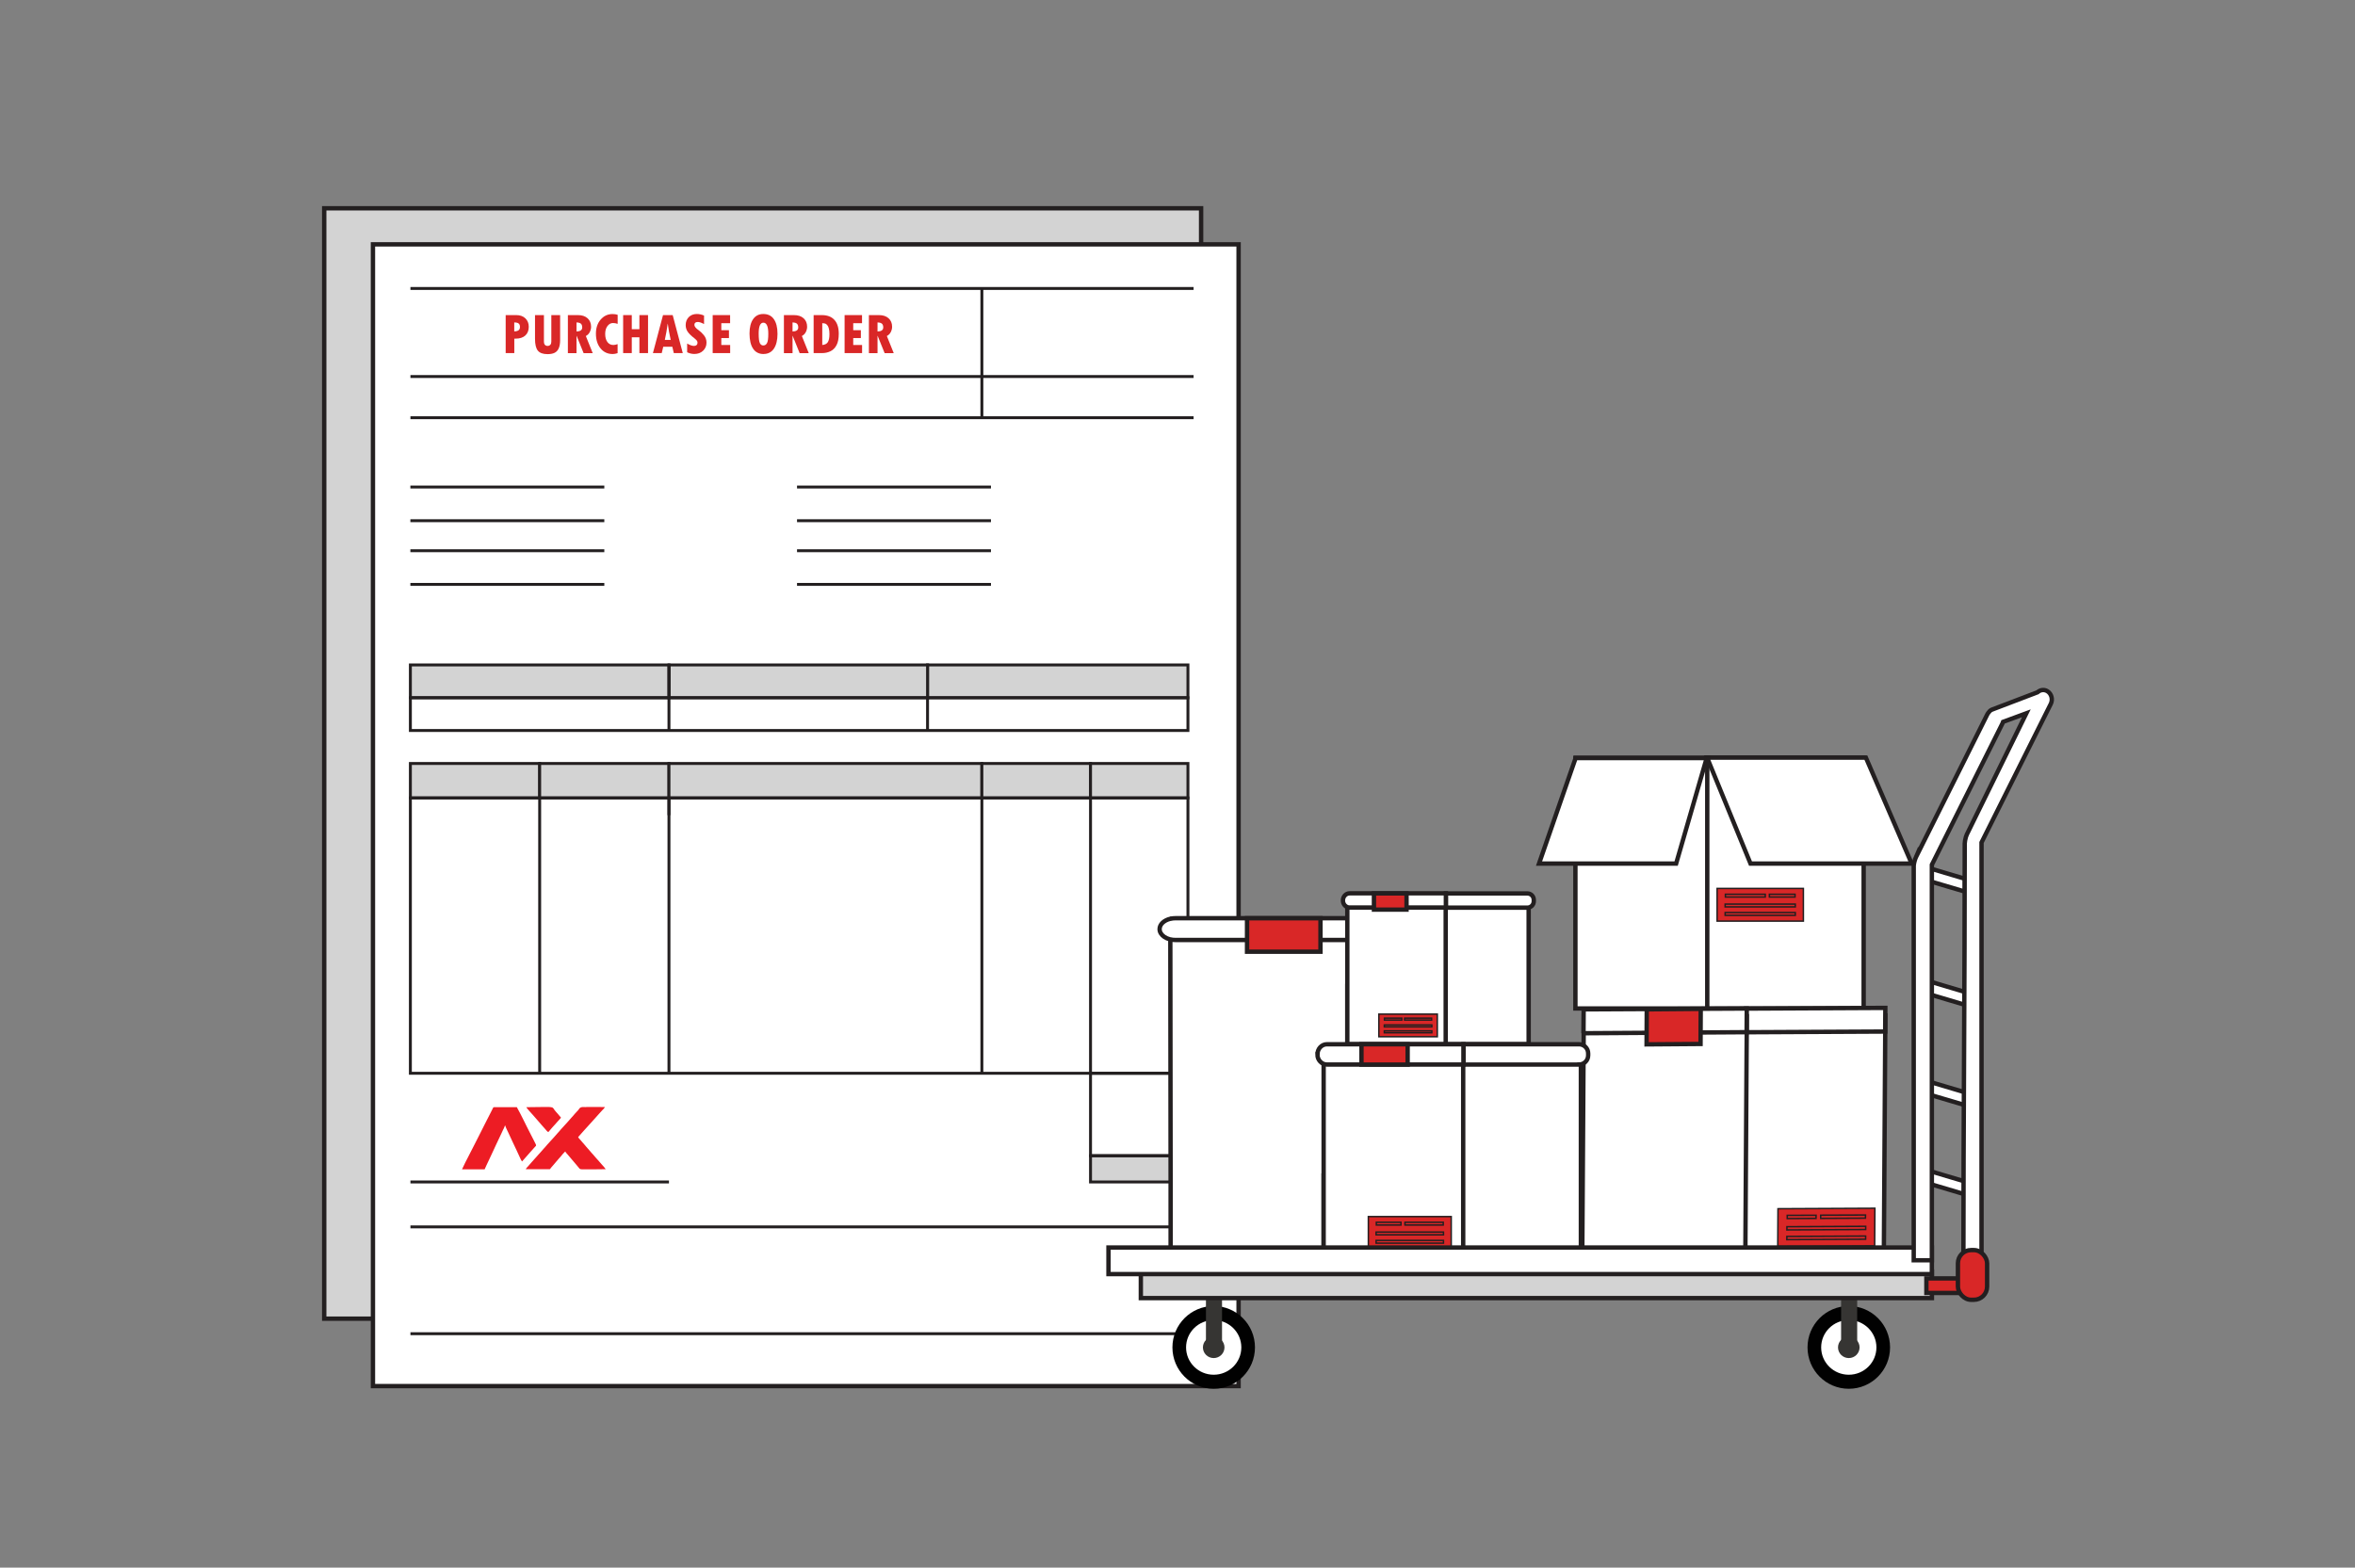 <?xml version="1.0" encoding="UTF-8"?>
<svg id="Layer_1" data-name="Layer 1" xmlns="http://www.w3.org/2000/svg" viewBox="0 0 404 269">
  <rect x="0" y="0" width="404" height="269" fill="#808080" stroke="none"/>
  <defs>
    <style>
      .cls-1, .cls-2, .cls-3, .cls-4, .cls-5, .cls-6 {
        stroke: #231f20;
        stroke-miterlimit: 10;
      }

      .cls-1, .cls-4 {
        fill: #d3d3d3;
      }

      .cls-1, .cls-5 {
        stroke-width: .5px;
      }

      .cls-2, .cls-7 {
        fill: #fff;
      }

      .cls-2, .cls-4, .cls-6 {
        stroke-width: .75px;
      }

      .cls-3 {
        stroke-width: .25px;
      }

      .cls-3, .cls-8, .cls-6 {
        fill: #d92727;
      }

      .cls-9 {
        fill: #ed1c24;
      }

      .cls-10 {
        fill: #363533;
      }

      .cls-5 {
        fill: none;
      }

      .cls-11 {
        fill: #010101;
      }
    </style>
  </defs>
  <rect class="cls-4" x="55.62" y="35.74" width="150.43" height="190.54"/>
  <rect class="cls-2" x="63.98" y="41.93" width="148.5" height="195.92"/>
  <line class="cls-5" x1="70.41" y1="49.5" x2="204.76" y2="49.5"/>
  <line class="cls-5" x1="70.41" y1="64.61" x2="204.76" y2="64.61"/>
  <line class="cls-5" x1="70.41" y1="71.68" x2="204.76" y2="71.68"/>
  <line class="cls-5" x1="70.41" y1="228.86" x2="206.05" y2="228.86"/>
  <line class="cls-5" x1="70.41" y1="210.53" x2="203.8" y2="210.53"/>
  <line class="cls-5" x1="70.41" y1="202.82" x2="114.76" y2="202.82"/>
  <rect class="cls-1" x="159.12" y="114.1" width="44.67" height="5.63"/>
  <rect class="cls-1" x="114.76" y="114.1" width="44.36" height="5.63"/>
  <rect class="cls-1" x="70.4" y="114.1" width="44.36" height="5.63"/>
  <rect class="cls-5" x="70.4" y="119.73" width="133.39" height="5.62"/>
  <rect class="cls-1" x="70.4" y="131.01" width="22.18" height="5.91"/>
  <rect class="cls-1" x="92.58" y="131.01" width="22.18" height="5.91"/>
  <rect class="cls-1" x="114.76" y="131.01" width="53.68" height="5.91"/>
  <rect class="cls-1" x="168.44" y="131.01" width="18.64" height="5.91"/>
  <rect class="cls-1" x="187.08" y="131.01" width="16.71" height="5.91"/>
  <rect class="cls-5" x="70.4" y="136.92" width="133.39" height="47.25"/>
  <rect class="cls-1" x="187.08" y="198.32" width="16.71" height="4.5"/>
  <rect class="cls-5" x="187.08" y="184.17" width="16.71" height="14.15"/>
  <line class="cls-5" x1="114.76" y1="184.17" x2="114.76" y2="136.92"/>
  <line class="cls-5" x1="114.76" y1="139.89" x2="114.76" y2="136.92"/>
  <line class="cls-5" x1="114.76" y1="125.35" x2="114.76" y2="114.1"/>
  <line class="cls-5" x1="92.58" y1="184.17" x2="92.58" y2="136.92"/>
  <line class="cls-5" x1="159.12" y1="125.35" x2="159.12" y2="119.73"/>
  <line class="cls-5" x1="168.44" y1="184.17" x2="168.44" y2="136.92"/>
  <line class="cls-5" x1="187.08" y1="184.17" x2="187.08" y2="136.92"/>
  <line class="cls-5" x1="168.44" y1="49.5" x2="168.44" y2="71.68"/>
  <line class="cls-5" x1="70.4" y1="83.57" x2="103.67" y2="83.57"/>
  <line class="cls-5" x1="70.4" y1="89.35" x2="103.67" y2="89.35"/>
  <line class="cls-5" x1="70.4" y1="94.5" x2="103.67" y2="94.5"/>
  <line class="cls-5" x1="70.4" y1="100.28" x2="103.67" y2="100.28"/>
  <line class="cls-5" x1="136.73" y1="83.57" x2="170" y2="83.57"/>
  <line class="cls-5" x1="136.73" y1="89.35" x2="170" y2="89.35"/>
  <line class="cls-5" x1="136.73" y1="94.5" x2="170" y2="94.5"/>
  <line class="cls-5" x1="136.73" y1="100.28" x2="170" y2="100.28"/>
  <g>
    <path class="cls-8" d="M86.74,54.07h1.83c.64,0,1.16.18,1.55.55.39.37.59.85.59,1.46,0,.63-.2,1.13-.59,1.49-.4.36-.94.54-1.64.54h-.25v2.48h-1.48v-6.52ZM88.22,55.32v1.54c.33,0,.58-.07.74-.19.16-.12.24-.31.24-.57,0-.28-.08-.48-.23-.59-.15-.12-.4-.18-.74-.18Z"/>
    <path class="cls-8" d="M91.79,54.07h1.52v4.59c0,.21.06.38.17.51.11.12.27.19.46.19s.36-.07.47-.2c.12-.13.17-.32.17-.55v-4.54h1.51v4.28c0,.58-.08,1.05-.23,1.4-.15.35-.38.61-.68.77-.3.16-.71.25-1.25.25-.79,0-1.34-.2-1.67-.61-.32-.4-.48-1.08-.48-2.05v-4.05Z"/>
    <path class="cls-8" d="M97.42,54.07h1.72c.7,0,1.25.18,1.65.54.4.36.61.84.61,1.46,0,.32-.08.62-.23.92-.15.29-.38.52-.67.67l1.18,2.94h-1.56l-1.2-2.97h-.02v2.97h-1.48v-6.52ZM98.9,55.33v1.55c.65-.01.98-.24.98-.69,0-.3-.08-.52-.23-.65-.15-.13-.4-.2-.75-.21Z"/>
    <path class="cls-8" d="M105.95,59.05v1.55c-.31.1-.59.15-.84.15-.86,0-1.55-.32-2.08-.96-.53-.64-.8-1.49-.8-2.54,0-.97.27-1.78.81-2.41.54-.63,1.22-.95,2.04-.95.32,0,.61.04.88.13v1.55c-.28-.09-.55-.14-.8-.14-.38,0-.7.18-.96.53s-.38.8-.38,1.34c0,.59.13,1.05.38,1.39.25.34.6.51,1.02.51.21,0,.45-.05.73-.15Z"/>
    <path class="cls-8" d="M106.9,54.07h1.48v2.42h1.31v-2.42h1.48v6.52h-1.48v-2.71h-1.31v2.71h-1.48v-6.52Z"/>
    <path class="cls-8" d="M117.13,60.59h-1.54l-.25-1.09h-1.56l-.26,1.09h-1.51l1.73-6.52h1.66l1.73,6.52ZM115.06,58.33c-.22-.97-.39-1.89-.5-2.77h-.02c-.12.9-.28,1.83-.49,2.77h1.01Z"/>
    <path class="cls-8" d="M117.88,60.47v-1.52c.47.27.86.41,1.18.41.19,0,.33-.05.44-.15s.16-.24.16-.41c0-.13-.04-.25-.13-.37-.09-.11-.24-.25-.45-.42-.51-.39-.88-.75-1.11-1.09s-.34-.71-.34-1.13c0-.56.18-1.02.53-1.38.36-.35.81-.53,1.38-.53.42,0,.83.09,1.24.27v1.46c-.44-.24-.8-.36-1.07-.36-.18,0-.33.04-.43.13-.11.09-.16.21-.16.37,0,.27.25.58.74.92.29.2.59.49.89.85.3.37.45.79.45,1.27,0,.56-.2,1.03-.59,1.4-.39.37-.89.55-1.5.55-.41,0-.82-.1-1.23-.29Z"/>
    <path class="cls-8" d="M122.26,54.07h2.99v1.39h-1.51v1.2h1.31v1.35h-1.31v1.19h1.52v1.39h-3v-6.52Z"/>
    <path class="cls-8" d="M131,60.75c-.79,0-1.39-.3-1.8-.91-.41-.6-.62-1.48-.62-2.62,0-1.05.21-1.87.62-2.46.42-.59.99-.88,1.74-.88.79,0,1.4.29,1.81.88.42.59.63,1.43.63,2.52s-.21,1.94-.62,2.55c-.41.6-1,.91-1.76.91ZM130.95,55.37c-.53,0-.8.63-.8,1.88,0,.81.07,1.35.2,1.62.13.27.33.41.59.41.28,0,.49-.13.64-.41.15-.27.22-.8.22-1.59,0-1.27-.28-1.91-.85-1.91Z"/>
    <path class="cls-8" d="M134.48,54.07h1.72c.7,0,1.25.18,1.65.54.4.36.61.84.61,1.46,0,.32-.08.62-.23.92-.15.29-.38.52-.67.67l1.18,2.94h-1.56l-1.2-2.97h-.02v2.97h-1.48v-6.52ZM135.96,55.33v1.55c.65-.01.98-.24.98-.69,0-.3-.08-.52-.23-.65-.15-.13-.4-.2-.75-.21Z"/>
    <path class="cls-8" d="M139.58,54.07h1.38c.96,0,1.68.27,2.18.82.5.54.75,1.34.75,2.39,0,.79-.12,1.44-.37,1.92-.25.49-.59.84-1.03,1.06-.44.22-.93.33-1.46.33h-1.45v-6.52ZM141.06,55.46v3.74c.45-.04.77-.2.95-.48s.28-.74.28-1.38c0-.38-.03-.7-.1-.96-.06-.26-.16-.46-.29-.61-.13-.14-.25-.23-.38-.26-.12-.03-.28-.05-.47-.06Z"/>
    <path class="cls-8" d="M144.89,54.07h2.99v1.39h-1.51v1.2h1.31v1.35h-1.31v1.19h1.52v1.39h-3v-6.52Z"/>
    <path class="cls-8" d="M149.06,54.07h1.72c.7,0,1.25.18,1.65.54.4.36.61.84.61,1.46,0,.32-.08.62-.23.92-.15.29-.38.52-.67.67l1.18,2.94h-1.56l-1.2-2.97h-.02v2.97h-1.48v-6.52ZM150.54,55.33v1.55c.65-.01.98-.24.98-.69,0-.3-.08-.52-.23-.65-.15-.13-.4-.2-.75-.21Z"/>
  </g>
  <g>
    <path class="cls-9" d="M84.72,189.99h.09q.05,0,.1,0t.11,0s.08,0,.12,0c.13,0,.26,0,.39,0,.09,0,.18,0,.27,0,.24,0,.48,0,.71,0,.24,0,.49,0,.73,0,.48,0,.95,0,1.43,0,.01.02.02.04.03.06.05.09.1.18.14.27.02.03.03.06.05.09.12.22.24.45.36.67.13.24.25.48.37.73.16.33.33.65.49.98.06.12.12.25.18.37q.35.71.72,1.42c.17.33.34.66.51.99.04.07.07.15.11.22.05.11.11.21.16.32t.05.1s.03.06.05.09c.01.03.03.05.04.08q.03.07.03.22c-.06.08-.12.14-.19.21-.04.04-.08.08-.11.12-.02.02-.04.04-.06.06-.06.07-.12.14-.18.21-.18.2-.36.4-.54.6-.14.15-.28.31-.41.47-.17.21-.36.41-.54.61-.13.14-.25.27-.37.42-.09-.11-.15-.22-.21-.34-.02-.04-.04-.08-.06-.12-.02-.04-.04-.09-.06-.13-.04-.09-.09-.19-.13-.28-.01-.02-.02-.05-.03-.07-.13-.28-.26-.56-.39-.84-.02-.05-.05-.11-.07-.16-.08-.16-.15-.32-.23-.48-.1-.21-.2-.43-.3-.64-.01-.03-.02-.05-.04-.08-.18-.39-.37-.78-.55-1.18-.11-.24-.23-.49-.34-.73-.03-.06-.05-.12-.08-.17-.04-.08-.08-.17-.12-.25-.04-.08-.07-.16-.11-.24-.01-.02-.02-.05-.03-.07-.06-.12-.1-.24-.12-.37h-.07s-.02.06-.03.09c-.05.13-.1.26-.16.39-.01.02-.02.05-.04.07-.03.05-.05.11-.08.16-.07.14-.13.28-.2.43-.01.03-.03.06-.04.09-.12.25-.24.51-.36.76-.2.43-.4.85-.6,1.27-.17.36-.34.73-.51,1.1-.18.4-.37.79-.55,1.18-.2.42-.39.83-.59,1.25-.02.04-.04.08-.06.13-.02.04-.04.08-.05.12-.02.03-.03.07-.05.1-.05.12-.11.24-.16.36h-3.88q.39-.82.55-1.15s.03-.07.05-.1c.1-.19.2-.39.3-.58.24-.45.46-.9.69-1.35q.42-.85.63-1.23c.23-.43.45-.88.67-1.32.23-.47.47-.94.71-1.41.19-.35.36-.71.54-1.07.21-.43.42-.85.65-1.27.13-.24.25-.48.37-.73.04-.08.08-.15.11-.23.02-.03.03-.06.05-.1q.06-.11.14-.12Z"/>
    <path class="cls-9" d="M100.56,189.95c.09,0,.18,0,.28,0,.22,0,.44,0,.65,0,.27,0,.54,0,.82,0,.49,0,.97.01,1.46.02-.07.12-.14.23-.24.33-.03.03-.05.05-.08.08-.03.03-.05.05-.08.08-.17.18-.34.36-.5.55-.09.11-.19.21-.28.31-.14.15-.28.3-.41.46-.09.1-.18.2-.27.3-.11.12-.22.24-.33.37-.13.15-.26.29-.39.43-.09.1-.19.21-.28.31-.13.15-.26.29-.39.43-.09.1-.19.21-.28.31-.11.13-.22.25-.33.37-.16.17-.31.34-.46.52-.05.06-.1.11-.15.17t-.07.08s-.03.04-.05.05c.08.15.18.27.3.39.13.14.26.29.38.44.13.17.28.32.42.48.11.12.21.24.31.37.14.18.29.34.45.51.14.15.28.32.41.48.1.12.2.23.31.34.16.18.32.36.47.55.09.11.19.22.29.32.13.14.25.28.37.42.12.15.25.3.39.45.22.24.45.48.63.76-.57,0-1.14.02-1.7.02-.26,0-.53,0-.79,0-.23,0-.46,0-.69,0-.12,0-.24,0-.36,0-.14,0-.27,0-.41,0q-.06,0-.12,0c-.17,0-.28-.01-.42-.12-.09-.09-.16-.19-.24-.29-.05-.06-.1-.13-.16-.19q-.04-.05-.08-.1c-.17-.2-.34-.4-.51-.6-.1-.11-.19-.22-.28-.33-.02-.02-.04-.04-.05-.06-.04-.04-.07-.09-.11-.13-.07-.09-.15-.17-.22-.26-.04-.04-.07-.09-.11-.13-.1-.11-.19-.23-.29-.34-.02-.02-.04-.05-.06-.07-.04-.04-.08-.09-.12-.13-.09-.1-.16-.19-.22-.32-.29.28-.55.58-.8.9-.09.1-.18.2-.27.3-.15.16-.29.33-.43.5-.11.13-.21.26-.32.38-.02.02-.04.05-.06.07-.04.05-.08.09-.12.14-.1.12-.21.24-.31.36-.02.02-.04.04-.06.06q-.1.12-.19.25t-.14.09s-.06,0-.09,0q-.05,0-.11,0s-.08,0-.12,0c-.04,0-.08,0-.12,0-.13,0-.27,0-.4,0-.09,0-.19,0-.28,0-.22,0-.44,0-.66,0-.27,0-.55,0-.82,0-.49,0-.98,0-1.47,0,.05-.1.1-.18.18-.27.02-.02.04-.04.06-.06.02-.02.04-.04.06-.07.04-.05.09-.09.13-.14.02-.02.04-.04.06-.07.14-.15.28-.31.41-.47.21-.25.43-.5.66-.74.12-.13.25-.27.36-.4.08-.09.15-.17.23-.26.1-.11.2-.22.3-.33.13-.14.25-.29.38-.43.09-.1.18-.21.27-.31.08-.09.15-.17.23-.25.12-.13.23-.26.34-.4.11-.14.23-.27.36-.39.09-.09.17-.18.25-.28.08-.09.16-.18.24-.26.1-.11.2-.22.3-.33.13-.14.25-.29.38-.43.09-.1.18-.21.27-.31.08-.09.15-.17.23-.25.12-.13.23-.26.34-.4.11-.14.23-.27.36-.39.09-.09.17-.18.25-.28.08-.09.16-.18.24-.26.1-.11.2-.22.3-.33.13-.14.25-.29.38-.43.09-.1.18-.21.27-.31.08-.09.15-.17.23-.25.12-.13.23-.26.34-.4.11-.14.23-.27.36-.39.07-.07.13-.13.19-.2.02-.02.04-.05.06-.07q.07-.08.12-.18c.27-.42.77-.32,1.22-.31Z"/>
    <path class="cls-9" d="M90.31,189.99c.57-.01,1.13-.02,1.7-.02.26,0,.53,0,.79-.01.23,0,.46,0,.69,0,.12,0,.24,0,.36,0q.8-.02,1,.14c.11.1.18.22.26.35.06.07.11.14.17.21t.08.1c.11.13.22.25.33.37.12.13.23.27.34.41q.07.09.14.14t.04.13c-.04.09-.09.14-.16.21-.12.11-.22.23-.32.35-.17.21-.36.41-.55.62-.11.11-.21.23-.31.34-.08.09-.15.17-.23.26q-.29.33-.57.67c-.11-.05-.18-.1-.26-.19-.02-.03-.04-.05-.07-.08-.03-.03-.05-.06-.08-.1-.07-.08-.14-.17-.22-.25-.02-.02-.04-.04-.06-.07-.14-.16-.28-.32-.43-.48-.15-.16-.29-.33-.43-.5-.18-.21-.35-.41-.53-.61-.12-.13-.23-.26-.34-.39-.17-.21-.36-.41-.54-.61-.13-.14-.25-.27-.37-.41-.04-.04-.08-.09-.11-.13-.04-.05-.08-.1-.12-.14-.02-.02-.04-.05-.06-.07q-.14-.17-.14-.21Z"/>
  </g>
  <g id="parcel">
    <g>
      <path class="cls-2" d="M200.77,157.66c0,1.4,0,2.8,0,4.19.02,13.87.03,27.75.05,41.62,0,.94,0,1.88,0,2.81,0,.72,0,1.44,0,2.14,0,2.64,0,5.2,0,7.65,10.67-.02,21.33-.04,32-.06,1.96,0,3.92,0,5.89-.01v-58.34s-6.15,0-6.15,0h-31.46s-.36,0-.36,0Z"/>
      <path class="cls-2" d="M198.93,159.44c0,.52.31.98.8,1.32.28.19.62.34,1,.44,0,0,.02,0,.03,0,.28.07.59.1.91.1h37.08c1.35,0,2.45-.84,2.45-1.87,0-.52-.27-.98-.72-1.32s-1.06-.55-1.73-.55h-37.08c-.31,0-.6.03-.88.1-.01,0-.02,0-.03,0-1.07.26-1.83.95-1.83,1.77Z"/>
      <rect class="cls-6" x="213.93" y="157.57" width="12.6" height="5.74"/>
    </g>
    <g>
      <rect class="cls-2" x="270.26" y="130.04" width="22.89" height="43.01"/>
      <rect class="cls-2" x="292.88" y="130.04" width="26.83" height="43.01"/>
      <polygon class="cls-2" points="327.95 148.19 300.3 148.19 292.85 130 320.09 130 322.8 136.27 322.8 136.27 327.95 148.19"/>
      <polygon class="cls-2" points="264.02 148.19 287.54 148.19 292.78 130.08 270.3 130.08 270.29 130.11 268.14 136.29 264.02 148.19"/>
      <g>
        <rect class="cls-3" x="294.57" y="152.45" width="14.8" height="5.61"/>
        <g>
          <g>
            <rect class="cls-3" x="295.99" y="153.45" width="6.84" height=".48"/>
            <rect class="cls-3" x="303.54" y="153.45" width="4.4" height=".48"/>
          </g>
          <rect class="cls-3" x="295.95" y="155.14" width="12.03" height=".48"/>
          <rect class="cls-3" x="295.95" y="156.59" width="12.03" height=".48"/>
        </g>
      </g>
    </g>
    <g>
      <g>
        <polygon class="cls-2" points="299.28 216.12 323.17 216 323.43 174.26 299.54 174.38 299.28 216.12"/>
        <polygon class="cls-2" points="299.51 177.13 323.4 177.01 323.43 172.95 299.54 173.07 299.51 177.13"/>
      </g>
      <g>
        <path class="cls-2" d="M271.41,216.25l27.64-.14h.36s.22-35.68.22-35.68l.03-4.06v-2c-9.29,0-18.6-.01-27.9-.02h-.07c0,.72,0,1.44-.01,2.16,0,.21,0,.42,0,.63l-.02,3.47-.22,34.85v.78Z"/>
        <path class="cls-2" d="M271.64,177.3c9.33-.06,18.66-.12,27.99-.18l.03-4.06-27.57.14c-.14,0-.28,0-.42,0,0,.21,0,.42,0,.63l-.02,3.47Z"/>
        <g>
          <polygon class="cls-3" points="304.97 213.87 321.6 213.79 321.64 207.33 305.01 207.41 304.97 213.87"/>
          <g>
            <g>
              <polygon class="cls-3" points="312.34 209.07 320.02 209.03 320.03 208.49 312.34 208.52 312.34 209.07"/>
              <polygon class="cls-3" points="306.6 209.1 311.54 209.07 311.55 208.53 306.6 208.55 306.6 209.1"/>
            </g>
            <polygon class="cls-3" points="306.54 211.05 320.06 210.98 320.06 210.43 306.55 210.5 306.54 211.05"/>
            <polygon class="cls-3" points="306.53 212.72 320.05 212.65 320.05 212.1 306.54 212.17 306.53 212.72"/>
          </g>
        </g>
        <polygon class="cls-6" points="282.47 179.21 291.73 179.14 291.76 173.12 282.5 173.2 282.47 179.21"/>
      </g>
    </g>
    <g>
      <path class="cls-2" d="M231.13,168.82v10.36s9.1,0,9.1,0c-6.42-1.27-8.5-5.33-9.1-10.36Z"/>
      <g>
        <rect class="cls-2" x="247.84" y="154.09" width="14.4" height="25.09"/>
        <path class="cls-2" d="M249.13,153.3h13.99v2.44h-13.99c-.61,0-1.1-.49-1.1-1.1v-.24c0-.61.49-1.1,1.1-1.1Z" transform="translate(511.15 309.05) rotate(180)"/>
      </g>
      <g>
        <rect class="cls-2" x="231.13" y="154.09" width="16.88" height="25.09"/>
        <path class="cls-2" d="M230.38,154.52c0,.34.13.64.34.86.12.12.26.22.42.28.12.05.25.07.39.07h16.51s0-2.44,0-2.44h-16.51c-.63,0-1.15.55-1.15,1.22Z"/>
      </g>
      <g>
        <rect class="cls-3" x="236.54" y="174.02" width="10.03" height="3.88"/>
        <g>
          <g>
            <rect class="cls-3" x="240.96" y="174.71" width="4.63" height=".33"/>
            <rect class="cls-3" x="237.5" y="174.71" width="2.98" height=".33"/>
          </g>
          <rect class="cls-3" x="237.48" y="175.88" width="8.15" height=".33"/>
          <rect class="cls-3" x="237.48" y="176.89" width="8.15" height=".33"/>
        </g>
      </g>
      <rect class="cls-6" x="235.7" y="153.3" width="5.59" height="2.78" transform="translate(476.99 309.39) rotate(-180)"/>
    </g>
    <g>
      <path class="cls-2" d="M227.07,201.34v14.79s12.91,0,12.91,0c-9.1-1.81-12.06-7.61-12.91-14.79Z"/>
      <g>
        <rect class="cls-2" x="250.77" y="180.31" width="20.43" height="35.82"/>
        <path class="cls-2" d="M252.61,179.18h19.83v3.49h-19.83c-.87,0-1.57-.7-1.57-1.57v-.34c0-.87.7-1.57,1.57-1.57Z" transform="translate(523.49 361.86) rotate(180)"/>
      </g>
      <g>
        <rect class="cls-2" x="227.07" y="180.31" width="23.94" height="35.82"/>
        <path class="cls-2" d="M226,180.93c0,.48.18.92.48,1.23.17.18.37.32.6.41.17.07.36.1.55.1h23.42s0-3.48,0-3.48h-23.42c-.9,0-1.62.78-1.62,1.74Z"/>
      </g>
      <g>
        <rect class="cls-3" x="234.74" y="208.76" width="14.22" height="5.54"/>
        <g>
          <g>
            <rect class="cls-3" x="241.02" y="209.74" width="6.57" height=".47"/>
            <rect class="cls-3" x="236.11" y="209.74" width="4.23" height=".47"/>
          </g>
          <rect class="cls-3" x="236.07" y="211.42" width="11.56" height=".47"/>
          <rect class="cls-3" x="236.07" y="212.85" width="11.56" height=".47"/>
        </g>
      </g>
      <rect class="cls-6" x="233.56" y="179.18" width="7.92" height="3.49" transform="translate(475.04 361.86) rotate(-180)"/>
    </g>
  </g>
  <g id="goods_trolley" data-name="goods trolley">
    <g>
      <g>
        <ellipse class="cls-11" cx="208.21" cy="231.21" rx="7.08" ry="7.1"/>
        <ellipse class="cls-7" cx="208.21" cy="231.21" rx="4.74" ry="4.69"/>
        <ellipse class="cls-10" cx="208.21" cy="231.21" rx="1.85" ry="1.83"/>
        <rect class="cls-10" x="206.88" y="221.08" width="2.76" height="9.53"/>
      </g>
      <g>
        <ellipse class="cls-11" cx="317.16" cy="231.21" rx="7.08" ry="7.1"/>
        <ellipse class="cls-7" cx="317.16" cy="231.21" rx="4.74" ry="4.69"/>
        <ellipse class="cls-10" cx="317.16" cy="231.21" rx="1.85" ry="1.83"/>
        <rect class="cls-10" x="315.84" y="221.08" width="2.76" height="9.53"/>
      </g>
    </g>
    <g>
      <rect class="cls-4" x="195.71" y="218.19" width="135.71" height="4.56"/>
      <rect class="cls-2" x="190.16" y="214.07" width="141.25" height="4.56"/>
    </g>
    <g>
      <g>
        <polygon class="cls-2" points="337.1 204.95 331.15 203.18 331.15 200.97 337.1 202.74 337.1 204.95"/>
        <polygon class="cls-2" points="337.1 189.64 331.15 187.88 331.15 185.67 337.1 187.44 337.1 189.64"/>
        <polygon class="cls-2" points="337.1 172.43 331.15 170.66 331.15 168.45 337.1 170.22 337.1 172.43"/>
        <polygon class="cls-2" points="337.1 153 331.15 151.24 331.15 149.03 337.1 150.8 337.1 153"/>
      </g>
      <path class="cls-2" d="M328.7,147.05l12.21-24.44c.07-.15.17-.28.27-.39.14-.21.34-.37.57-.46l7.79-2.97c.45-.42,1.12-.52,1.67-.19.72.43.99,1.41.6,2.19l-11.88,23.78v72.29h-3.11c0-24.05.23-48.09.23-72.14.02-.29.07-.67.2-1.1.1-.32.23-.59.35-.81,3.34-6.8,6.68-13.61,10.02-20.41-1.33.49-2.66.99-3.99,1.47-.03.09-.06.18-.11.27l-12.11,24.25v67.87h-3.11v-67.72c.05-.52.19-1.02.4-1.5Z"/>
    </g>
    <g>
      <rect class="cls-6" x="330.47" y="219.37" width="7.44" height="2.5"/>
      <rect class="cls-6" x="335.88" y="214.51" width="5.01" height="8.53" rx="2.26" ry="2.26"/>
    </g>
  </g>
</svg>